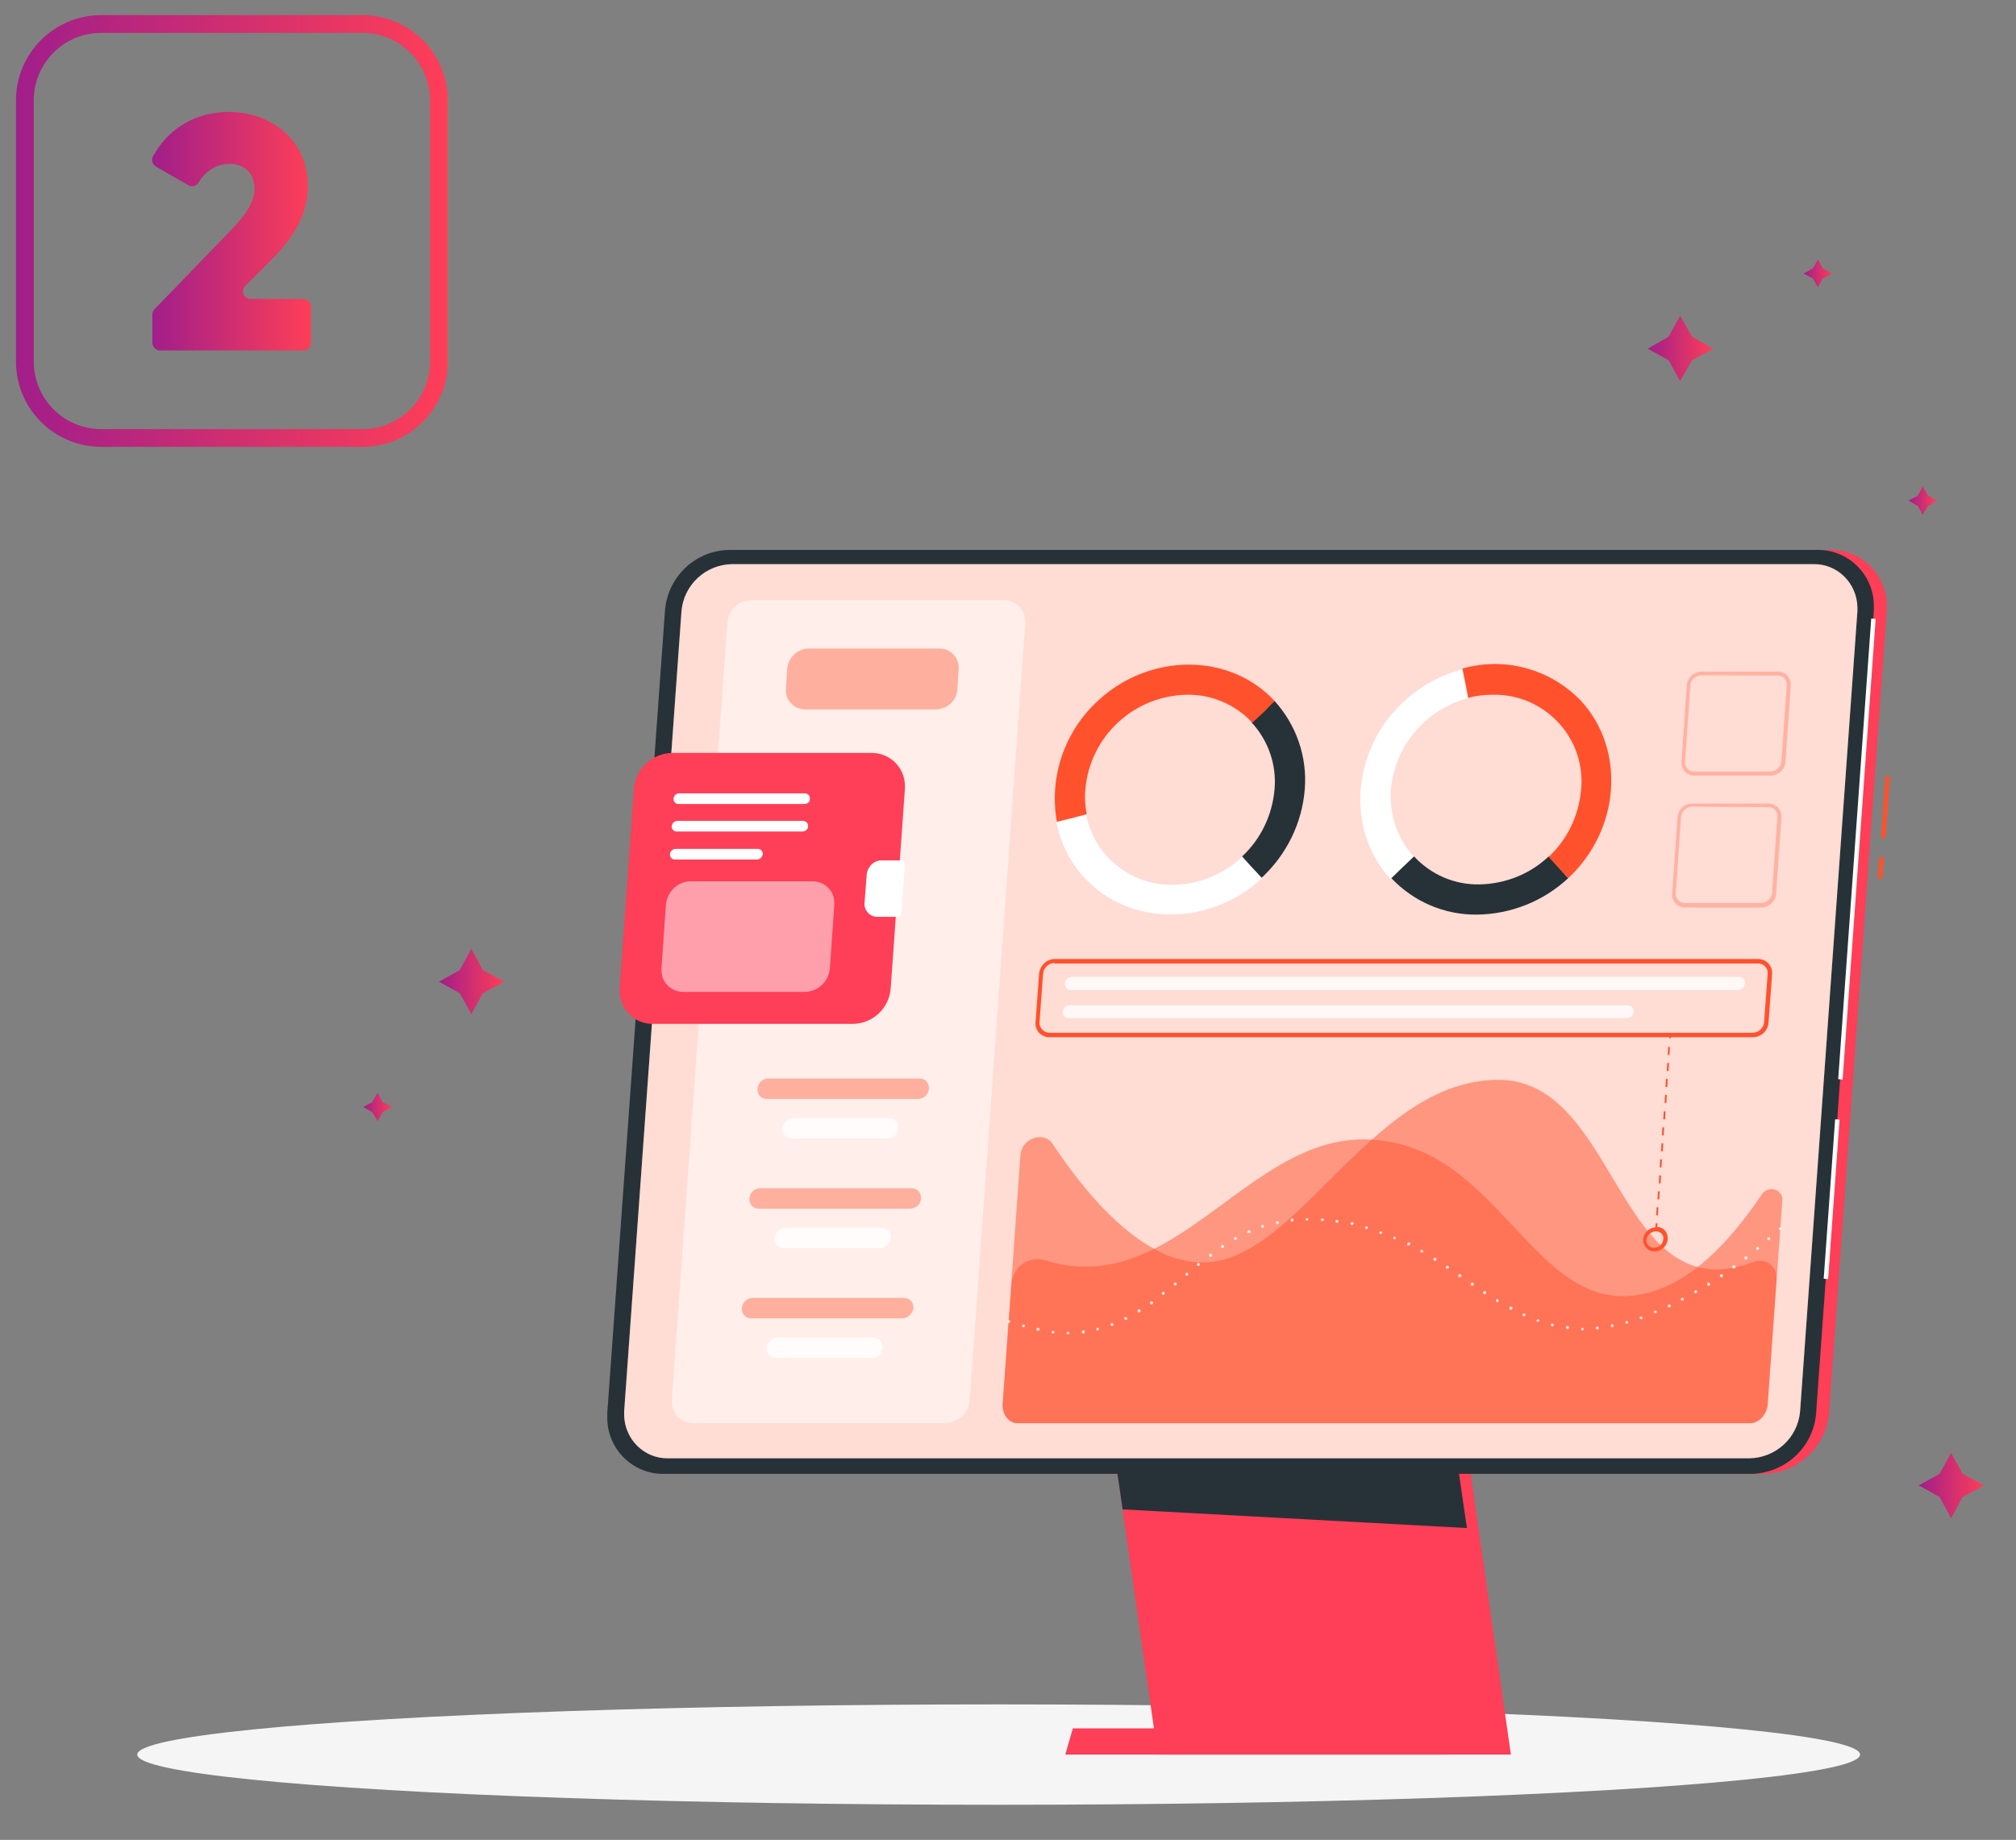 <?xml version="1.0" encoding="utf-8"?>
<!-- Generator: Adobe Illustrator 23.1.1, SVG Export Plug-In . SVG Version: 6.00 Build 0)  -->
<svg version="1.1" id="Capa_1" xmlns="http://www.w3.org/2000/svg" xmlns:xlink="http://www.w3.org/1999/xlink" x="0px" y="0px"
	 viewBox="0 0 453.8 414.2" style="enable-background:new 0 0 453.8 414.2;" xml:space="preserve">
<rect x="0" y="0" width="453.8" height="414.2" fill="#808080" stroke="none"/>
<style type="text/css">
	.st0{fill:#F5F5F5;}
	.st1{fill:#FF512C;}
	.st2{fill:#FF3E57;}
	.st3{fill:#263238;}
	.st4{fill:#FFFFFF;}
	.st5{opacity:0.2;fill:#FF512C;enable-background:new    ;}
	.st6{opacity:0.5;fill:#FFFFFF;enable-background:new    ;}
	.st7{opacity:0.4;fill:#FF512C;enable-background:new    ;}
	.st8{opacity:0.8;fill:#FFFFFF;enable-background:new    ;}
	.st9{opacity:0.5;fill:#FF512C;enable-background:new    ;}
	.st10{opacity:0.8;}
	.st11{opacity:0.3;fill:#FF512C;enable-background:new    ;}
	.st12{opacity:0.8;fill-rule:evenodd;clip-rule:evenodd;fill:#FFFFFF;enable-background:new    ;}
	.st13{fill:url(#SVGID_1_);}
	.st14{fill:url(#SVGID_2_);}
	.st15{fill:url(#SVGID_3_);}
	.st16{fill:url(#SVGID_4_);}
	.st17{fill:url(#SVGID_5_);}
	.st18{fill:url(#SVGID_6_);}
	.st19{fill:none;stroke:url(#SVGID_7_);stroke-width:4;stroke-miterlimit:10;}
	.st20{fill:url(#SVGID_8_);}
</style>
<g id="freepik--Shadow--inject-35">
	<ellipse id="freepik--path--inject-35" class="st0" cx="224.8" cy="395" rx="193.9" ry="11.3"/>
</g>
<g id="freepik--Screen--inject-35">
	
		<rect x="421.1" y="194.7" transform="matrix(7.219376e-02 -0.997 0.997 7.219376e-02 198.178 603.512)" class="st1" width="4.8" height="1"/>
	
		<rect x="417.5" y="181.1" transform="matrix(7.219376e-02 -0.997 0.997 7.219376e-02 212.721 591.819)" class="st1" width="14" height="1"/>
	<path class="st2" d="M397.1,331.8H152.2c-6.9,0.1-12.6-5.5-12.7-12.4c0-0.4,0-0.8,0-1.2l13-180.8c0.7-7.6,6.9-13.4,14.6-13.6H412
		c6.9-0.1,12.6,5.5,12.7,12.4c0,0.4,0,0.8,0,1.2l-13,180.8C411,325.7,404.7,331.6,397.1,331.8z"/>
	<polygon class="st2" points="340.1,395 260.6,395 246.5,296.8 326,296.8 	"/>
	<polygon class="st2" points="327.5,389.1 241.5,389.1 239.8,395 325.8,395 	"/>
	<polygon class="st3" points="330.2,344 252.7,339.8 246.5,296.8 323.3,296.8 	"/>
	<path class="st3" d="M394.3,331.8H149.4c-6.9,0.1-12.6-5.5-12.7-12.4c0-0.4,0-0.8,0-1.3l13-180.8c0.7-7.6,6.9-13.4,14.5-13.5h244.9
		c6.9-0.1,12.6,5.5,12.7,12.4c0,0.4,0,0.8,0,1.2l-13,180.8C408.2,325.7,402,331.6,394.3,331.8z"/>
	
		<rect x="366" y="190.5" transform="matrix(7.149742e-02 -0.997 0.997 7.149742e-02 197.68 594.23)" class="st4" width="104" height="1"/>
	
		<rect x="394.4" y="269.3" transform="matrix(7.149742e-02 -0.997 0.997 7.149742e-02 113.822 661.838)" class="st4" width="36" height="1"/>
	<path class="st4" d="M393.8,328.3H150.4c-5.4,0.1-9.8-4.3-9.9-9.7c0-0.3,0-0.6,0-0.9l12.9-180.1c0.5-5.9,5.4-10.5,11.4-10.6h243.4
		c5.4-0.1,9.8,4.3,9.9,9.7c0,0.3,0,0.6,0,0.9l-12.9,180.1C404.7,323.7,399.7,328.2,393.8,328.3z"/>
	<path class="st5" d="M393.8,328.3H150.4c-5.4,0.1-9.8-4.3-9.9-9.7c0-0.3,0-0.6,0-0.9l12.9-180.1c0.5-5.9,5.4-10.5,11.4-10.6h243.4
		c5.4-0.1,9.8,4.3,9.9,9.7c0,0.3,0,0.6,0,0.9l-12.9,180.1C404.7,323.7,399.7,328.2,393.8,328.3z"/>
	<path class="st6" d="M212.8,320.4H156c-2.6,0-4.7-2.1-4.8-4.7c0-0.2,0-0.3,0-0.5l12.5-175c0.2-2.9,2.6-5.1,5.5-5.1h56.8
		c2.6,0,4.7,2,4.8,4.6c0,0.2,0,0.3,0,0.5l-12.5,175C218.1,318.1,215.7,320.3,212.8,320.4z"/>
	<path class="st7" d="M210.6,159.7h-29.4c-2.3,0-4.3-1.9-4.3-4.2c0-0.1,0-0.3,0-0.4l0.3-4.5c0.2-2.6,2.4-4.6,4.9-4.6h29.4
		c2.3,0,4.3,1.9,4.3,4.2c0,0.1,0,0.3,0,0.4l-0.3,4.5C215.4,157.7,213.2,159.7,210.6,159.7z"/>
	<path class="st2" d="M191.9,230.5H147c-4.1,0.1-7.4-3.2-7.5-7.3c0-0.2,0-0.5,0-0.7l3.2-45c0.4-4.5,4.1-7.9,8.6-8h44.9
		c4.1,0,7.4,3.2,7.5,7.3c0,0.2,0,0.5,0,0.7l-3.2,44.9C200.2,227,196.4,230.5,191.9,230.5z"/>
	<path class="st4" d="M198.4,193.7c-1.7,0-3.1,1.4-3.3,3.1l-0.5,6.5c-0.1,1.6,1,2.9,2.6,3.1c0.1,0,0.2,0,0.3,0h4.6
		c0.4,0,0.8-0.3,0.8-0.8l0.8-11.1c0-0.4-0.3-0.7-0.6-0.8c0,0,0,0-0.1,0L198.4,193.7z"/>
	<path class="st4" d="M181,181h-28.3c-0.6,0-1.1-0.5-1.1-1.1c0,0,0-0.1,0-0.1l0,0c0.1-0.7,0.6-1.2,1.3-1.2h28.3
		c0.6,0,1.1,0.5,1.1,1.1c0,0,0,0.1,0,0.1l0,0C182.4,180.5,181.8,181,181,181z"/>
	<path class="st4" d="M180.6,187.2h-28.3c-0.6,0-1.1-0.5-1.1-1.1c0,0,0-0.1,0-0.1l0,0c0.1-0.7,0.6-1.2,1.3-1.2h28.3
		c0.6,0,1.1,0.5,1.1,1.1c0,0,0,0.1,0,0.1l0,0C181.9,186.7,181.3,187.2,180.6,187.2z"/>
	<path class="st4" d="M170.4,193.5h-18.5c-0.6,0-1.1-0.5-1.1-1.1c0,0,0-0.1,0-0.1l0,0c0.1-0.7,0.6-1.2,1.3-1.2h18.5
		c0.6,0,1.1,0.5,1.1,1.1c0,0,0,0.1,0,0.1l0,0C171.6,192.9,171.1,193.5,170.4,193.5z"/>
	<path class="st6" d="M181.1,223.3h-27.3c-2.7,0-4.9-2.1-4.9-4.8c0-0.2,0-0.3,0-0.5l1-14.4c0.3-2.9,2.7-5.2,5.6-5.2h27.4
		c2.7,0,4.9,2.1,4.9,4.8c0,0.2,0,0.3,0,0.5l-1,14.4C186.5,221,184.1,223.3,181.1,223.3z"/>
	<path class="st7" d="M206.7,247.4h-34.1c-1.2,0-2.1-0.9-2.1-2.1c0-0.1,0-0.1,0-0.2l0,0c0.1-1.3,1.2-2.3,2.4-2.3H207
		c1.2,0,2.1,0.9,2.1,2.1c0,0.1,0,0.1,0,0.2l0,0C209,246.4,208,247.3,206.7,247.4z"/>
	<path class="st8" d="M199.8,256.3h-21.6c-1.2,0-2.1-0.9-2.1-2.1c0-0.1,0-0.1,0-0.2l0,0c0.1-1.3,1.2-2.3,2.4-2.3h21.6
		c1.2,0,2.1,0.9,2.1,2.1c0,0.1,0,0.1,0,0.2l0,0C202.2,255.3,201.1,256.3,199.8,256.3z"/>
	<path class="st7" d="M204.9,272.1h-34.1c-1.2,0-2.1-0.9-2.1-2.1c0-0.1,0-0.1,0-0.2l0,0c0.1-1.3,1.2-2.3,2.4-2.3h34.1
		c1.2,0,2.1,0.9,2.1,2.1c0,0.1,0,0.1,0,0.2l0,0C207.3,271.1,206.2,272,204.9,272.1z"/>
	<path class="st8" d="M198.1,281h-21.6c-1.2,0-2.1-0.9-2.1-2.1c0-0.1,0-0.1,0-0.2l0,0c0.1-1.3,1.2-2.3,2.5-2.3h21.6
		c1.2,0,2.1,0.9,2.1,2.1c0,0.1,0,0.1,0,0.2l0,0C200.4,280,199.3,281,198.1,281z"/>
	<path class="st7" d="M203.2,296.8h-34.1c-1.2,0-2.1-0.9-2.1-2.1c0-0.1,0-0.1,0-0.2l0,0c0.1-1.3,1.2-2.3,2.4-2.3h34.1
		c1.2,0,2.1,0.9,2.1,2.1c0,0.1,0,0.1,0,0.2l0,0C205.5,295.7,204.4,296.7,203.2,296.8z"/>
	<path class="st8" d="M196.3,305.7h-21.6c-1.2,0-2.1-0.9-2.1-2.1c0-0.1,0-0.1,0-0.2l0,0c0.1-1.3,1.2-2.3,2.4-2.3h21.6
		c1.2,0,2.1,0.9,2.1,2.1c0,0.1,0,0.1,0,0.2l0,0C198.6,304.7,197.6,305.7,196.3,305.7z"/>
	<path class="st9" d="M396.5,269c1.5-2.3,4.9-1.3,4.7,1.3l-3.3,45.8c-0.2,2.4-2,4.3-4,4.3H229.1c-2,0-3.5-1.9-3.4-4.3l2-27.2
		c0.3-3.2,3.1-5.7,6.3-5.4c0.4,0,0.7,0.1,1.1,0.2c9.3,2.9,17.2,1.2,24.6-2.5c15.8-7.9,29.1-24.7,47.2-24.7c0.7,0,1.4,0,2.1,0.1
		c27.1,1.6,35.3,35.2,56.3,35.2c6.2,0,11.9-2.7,16.8-6.5C388.1,280.6,393,274.2,396.5,269z"/>
	<path class="st9" d="M399.9,287.9l-2,28.2c-0.2,2.4-2,4.3-4,4.3H229.1c-2,0-3.5-1.9-3.4-4.3l4-56.1c0.3-3.8,5.3-5.5,7.3-2.4
		c5.3,8,13.4,18.4,22.7,23.5c3.4,2,7.2,3.1,11.1,3.1c13.3,0,24.6-15.8,38.2-27.8c8.3-7.4,17.4-13.3,28.3-13.3
		c22.8,0,26.1,37,44.7,42.1c3.6,1,7.7,0.8,12.7-1.1c1.9-0.8,4,0.1,4.9,1.9C399.8,286.6,399.9,287.3,399.9,287.9z"/>
	<g class="st10">
		<path class="st4" d="M400.7,276.9c-0.1,0-0.2,0-0.2-0.1c0,0-0.1-0.1-0.1-0.1c0,0,0-0.1,0-0.1c0-0.1,0-0.2,0.1-0.2
			c0.1-0.1,0.3-0.1,0.5,0c0.1,0.1,0.1,0.1,0.1,0.2c0,0,0,0.1,0,0.1c0,0,0,0.1-0.1,0.1C400.9,276.9,400.8,276.9,400.7,276.9z"/>
		<path class="st4" d="M240.4,300.4c-0.2,0-0.3-0.2-0.3-0.3l0,0c0-0.2,0.2-0.3,0.3-0.3l0,0c0.2,0,0.3,0.2,0.3,0.3l0,0
			C240.8,300.2,240.6,300.4,240.4,300.4L240.4,300.4L240.4,300.4z M237,300.2L237,300.2c-0.2,0-0.3-0.2-0.3-0.3c0,0,0,0,0,0l0,0
			c0-0.2,0.2-0.3,0.4-0.3c0,0,0,0,0,0l0,0c0.2,0,0.3,0.2,0.3,0.4l0,0C237.3,300,237.2,300.2,237,300.2L237,300.2L237,300.2z
			 M243.5,299.9c0-0.2,0.1-0.4,0.3-0.4c0,0,0,0,0,0l0,0c0.2,0,0.4,0.1,0.4,0.3c0,0,0,0,0,0l0,0c0,0.2-0.1,0.4-0.3,0.4c0,0,0,0,0,0
			l0,0C243.7,300.2,243.5,300.1,243.5,299.9C243.5,299.9,243.5,299.9,243.5,299.9L243.5,299.9z M233.6,299.6c-0.2,0-0.3-0.2-0.3-0.4
			l0,0c0-0.2,0.2-0.3,0.4-0.3l0,0c0.2,0,0.3,0.2,0.3,0.4l0,0C234,299.5,233.8,299.6,233.6,299.6L233.6,299.6z M246.8,299.3
			c0-0.2,0.1-0.4,0.2-0.4c0,0,0,0,0,0l0,0c0.2,0,0.4,0.1,0.4,0.2l0,0c0,0.2-0.1,0.4-0.2,0.4h-0.1C247,299.6,246.8,299.5,246.8,299.3
			L246.8,299.3z M356.2,299.5c-0.2,0-0.3-0.2-0.3-0.3l0,0c0-0.2,0.2-0.3,0.3-0.3l0,0c0.2,0,0.3,0.2,0.3,0.3l0,0
			C356.5,299.3,356.4,299.5,356.2,299.5z M359.2,299c0-0.2,0.1-0.3,0.3-0.4c0,0,0,0,0,0l0,0c0.2,0,0.3,0.1,0.4,0.3c0,0,0,0,0,0l0,0
			c0,0.2-0.1,0.4-0.3,0.4l0,0C359.4,299.3,359.2,299.2,359.2,299z M352.8,299.2c-0.2,0-0.3-0.2-0.3-0.4c0,0,0,0,0,0l0,0
			c0-0.2,0.2-0.3,0.4-0.3c0,0,0,0,0,0l0,0c0.2,0,0.3,0.2,0.3,0.4l0,0C353.1,299.1,353,299.2,352.8,299.2L352.8,299.2L352.8,299.2z
			 M230.3,298.8c-0.2,0-0.3-0.2-0.2-0.4c0,0,0,0,0,0l0,0c0.1-0.2,0.2-0.3,0.4-0.2l0,0c0.2,0.1,0.3,0.2,0.2,0.4l0,0
			C230.7,298.7,230.5,298.8,230.3,298.8L230.3,298.8L230.3,298.8z M362.6,298.5c0-0.2,0.1-0.4,0.2-0.4c0,0,0,0,0,0l0,0
			c0.2,0,0.4,0.1,0.4,0.3c0,0,0,0,0,0l0,0c0,0.2-0.1,0.4-0.3,0.4c0,0,0,0,0,0h-0.1C362.8,298.8,362.6,298.7,362.6,298.5z
			 M349.4,298.6c-0.2,0-0.3-0.2-0.3-0.4c0,0,0,0,0,0l0,0c0-0.2,0.2-0.3,0.4-0.2l0,0c0.2,0,0.3,0.2,0.2,0.4l0,0
			C349.8,298.5,349.6,298.6,349.4,298.6L349.4,298.6L349.4,298.6z M250,298.3c-0.1-0.2,0-0.4,0.2-0.4c0,0,0,0,0,0l0,0
			c0.2-0.1,0.4,0,0.4,0.2l0,0c0.1,0.2,0,0.4-0.2,0.4c0,0,0,0,0,0l0,0c0,0-0.1,0-0.1,0l0,0C250.2,298.5,250.1,298.5,250,298.3
			L250,298.3z M365.9,297.8c-0.1-0.2,0-0.4,0.2-0.4c0,0,0,0,0,0l0,0c0.2-0.1,0.4,0.1,0.4,0.2c0,0,0,0,0,0l0,0
			c0.1,0.2-0.1,0.4-0.2,0.4c0,0,0,0,0,0l0,0h-0.1l0,0C366.1,298,365.9,297.9,365.9,297.8z M346.1,297.6L346.1,297.6
			c-0.2-0.1-0.3-0.3-0.2-0.4l0,0c0.1-0.2,0.3-0.3,0.4-0.2l0,0c0.2,0.1,0.3,0.3,0.2,0.4l0,0c-0.1,0.1-0.2,0.2-0.3,0.2l0,0
			C346.2,297.7,346.2,297.6,346.1,297.6z M253.1,297c-0.1-0.2,0-0.4,0.1-0.5c0,0,0,0,0,0l0,0c0.2-0.1,0.4,0,0.5,0.2l0,0
			c0.1,0.2,0,0.4-0.1,0.4c0,0,0,0,0,0l0,0c-0.1,0-0.1,0-0.2,0l0,0C253.3,297.1,253.2,297.1,253.1,297L253.1,297z M369.1,296.8
			c-0.1-0.2,0-0.4,0.2-0.4c0,0,0,0,0,0l0,0c0.2-0.1,0.4,0,0.4,0.2l0,0c0.1,0.2,0,0.4-0.2,0.4l0,0h-0.1l0,0
			C369.3,297,369.2,296.9,369.1,296.8L369.1,296.8z M342.9,296.3L342.9,296.3c-0.2-0.1-0.2-0.3-0.2-0.4c0,0,0,0,0,0l0,0
			c0.1-0.2,0.3-0.2,0.5-0.2l0,0c0.2,0.1,0.3,0.3,0.2,0.4c0,0,0,0,0,0l0,0c-0.1,0.1-0.2,0.2-0.3,0.2l0,0
			C343,296.4,343,296.4,342.9,296.3L342.9,296.3z M372.3,295.5c-0.1-0.2,0-0.4,0.2-0.4c0,0,0,0,0,0l0,0c0.2-0.1,0.4,0,0.4,0.1
			c0,0,0,0,0,0l0,0c0.1,0.2,0,0.4-0.2,0.4c0,0,0,0,0,0l0,0c0,0-0.1,0-0.1,0l0,0C372.5,295.7,372.4,295.7,372.3,295.5L372.3,295.5z
			 M256.1,295.3c-0.1-0.2-0.1-0.4,0.1-0.5l0,0c0.2-0.1,0.4-0.1,0.5,0.1c0,0,0,0,0,0l0,0c0.1,0.2,0.1,0.4-0.1,0.5c0,0,0,0,0,0l0,0
			c-0.1,0-0.1,0.1-0.2,0.1l0,0C256.3,295.5,256.2,295.4,256.1,295.3L256.1,295.3z M339.9,294.8L339.9,294.8
			c-0.2-0.1-0.2-0.3-0.1-0.5l0,0c0.1-0.2,0.3-0.2,0.5-0.1l0,0c0.2,0.1,0.2,0.3,0.1,0.5l0,0c-0.1,0.1-0.2,0.2-0.3,0.2l0,0
			C340,294.8,339.9,294.8,339.9,294.8L339.9,294.8z M375.4,294.2c-0.1-0.2,0-0.4,0.2-0.5l0,0c0.2-0.1,0.4,0,0.5,0.2l0,0
			c0.1,0.2,0,0.4-0.2,0.4c0,0,0,0,0,0l0,0h-0.1l0,0C375.6,294.3,375.5,294.3,375.4,294.2L375.4,294.2z M258.9,293.5
			c-0.1-0.2-0.1-0.4,0.1-0.5l0,0c0.2-0.1,0.4-0.1,0.5,0.1l0,0c0.1,0.2,0.1,0.4-0.1,0.5l0,0c-0.1,0-0.1,0.1-0.2,0.1l0,0
			C259.1,293.6,259,293.6,258.9,293.5L258.9,293.5z M336.9,293.1L336.9,293.1c-0.2-0.1-0.2-0.3-0.1-0.5c0,0,0,0,0,0l0,0
			c0.1-0.2,0.3-0.2,0.4-0.1c0,0,0,0,0,0l0,0c0.2,0.1,0.2,0.3,0.1,0.5c0,0,0,0,0,0l0,0c-0.1,0.1-0.2,0.2-0.3,0.2l0,0
			C337,293.1,337,293.1,336.9,293.1L336.9,293.1z M378.4,292.7c-0.1-0.2,0-0.4,0.1-0.5l0,0c0.2-0.1,0.4,0,0.5,0.1l0,0
			c0.1,0.2,0,0.4-0.1,0.5l0,0c-0.1,0-0.1,0-0.2,0l0,0C378.6,292.8,378.5,292.7,378.4,292.7L378.4,292.7z M261.6,291.4
			c-0.1-0.1-0.1-0.4,0-0.5c0,0,0,0,0,0l0,0c0.1-0.1,0.4-0.1,0.5,0l0,0c0.1,0.1,0.1,0.4,0,0.5l0,0c-0.1,0-0.1,0.1-0.2,0.1l0,0
			C261.8,291.6,261.7,291.5,261.6,291.4L261.6,291.4z M334,291.3L334,291.3c-0.2-0.1-0.2-0.3-0.1-0.5l0,0c0.1-0.2,0.3-0.2,0.5-0.1
			l0,0c0.2,0.1,0.2,0.3,0.1,0.5l0,0c-0.1,0.1-0.2,0.2-0.3,0.2l0,0C334.2,291.3,334.1,291.3,334,291.3L334,291.3z M381.4,291
			c-0.1-0.2,0-0.4,0.1-0.5c0,0,0,0,0,0l0,0c0.2-0.1,0.4,0,0.5,0.1l0,0c0.1,0.2,0,0.4-0.1,0.5l0,0c-0.1,0-0.1,0-0.2,0l0,0
			C381.6,291.2,381.5,291.1,381.4,291L381.4,291z M331.2,289.4c-0.2-0.1-0.2-0.3-0.1-0.5l0,0c0.1-0.2,0.3-0.2,0.5-0.1l0,0
			c0.2,0.1,0.2,0.3,0.1,0.5l0,0c-0.1,0.1-0.2,0.2-0.3,0.1l0,0C331.3,289.4,331.3,289.4,331.2,289.4L331.2,289.4z M384.3,289.3
			c-0.1-0.2,0-0.4,0.1-0.5l0,0c0.2-0.1,0.4-0.1,0.5,0.1c0,0,0,0,0,0l0,0c0.1,0.2,0.1,0.4-0.1,0.5c0,0,0,0,0,0l0,0
			c-0.1,0-0.1,0.1-0.2,0.1l0,0C384.5,289.4,384.4,289.3,384.3,289.3L384.3,289.3z M264.3,289.3c-0.1-0.1-0.1-0.3,0-0.5l0,0
			c0.1-0.1,0.4-0.1,0.5,0l0,0c0.1,0.1,0.1,0.3,0,0.5l0,0c-0.1,0.1-0.1,0.1-0.2,0.1l0,0C264.5,289.4,264.4,289.3,264.3,289.3
			L264.3,289.3z M387.2,287.4c-0.1-0.2-0.1-0.4,0.1-0.5l0,0c0.2-0.1,0.4-0.1,0.5,0.1c0,0,0,0,0,0l0,0c0.1,0.2,0.1,0.4-0.1,0.5l0,0
			c-0.1,0-0.1,0.1-0.2,0.1l0,0C387.4,287.5,387.3,287.5,387.2,287.4L387.2,287.4z M328.4,287.5c-0.2-0.1-0.2-0.3-0.1-0.5
			c0,0,0,0,0,0l0,0c0.1-0.2,0.3-0.2,0.5-0.1l0,0c0.2,0.1,0.2,0.3,0.1,0.5c0,0,0,0,0,0l0,0c-0.1,0.1-0.2,0.2-0.3,0.1l0,0
			C328.6,287.5,328.5,287.5,328.4,287.5L328.4,287.5z M266.9,287.1c-0.1-0.1-0.1-0.3,0-0.5c0,0,0,0,0,0l0,0c0.1-0.1,0.3-0.1,0.5,0
			l0,0c0.1,0.1,0.1,0.3,0,0.5l0,0c-0.1,0.1-0.1,0.1-0.2,0.1l0,0C267.1,287.2,267,287.2,266.9,287.1L266.9,287.1z M325.6,285.6
			c-0.2-0.1-0.2-0.3-0.1-0.5c0,0,0,0,0,0l0,0c0.1-0.2,0.3-0.2,0.5-0.1c0,0,0,0,0,0l0,0c0.2,0.1,0.2,0.3,0.1,0.5l0,0
			c-0.1,0.1-0.2,0.2-0.3,0.1l0,0C325.7,285.6,325.7,285.6,325.6,285.6L325.6,285.6z M390,285.4c-0.1-0.1-0.1-0.4,0.1-0.5
			c0,0,0,0,0,0l0,0c0.2-0.1,0.4-0.1,0.5,0.1l0,0c0.1,0.2,0.1,0.4-0.1,0.5l0,0c-0.1,0-0.1,0.1-0.2,0.1l0,0
			C390.1,285.6,390,285.5,390,285.4L390,285.4z M269.5,284.9c-0.1-0.1-0.1-0.3,0-0.5l0,0c0.1-0.1,0.4-0.1,0.5,0l0,0
			c0.1,0.1,0.1,0.4,0,0.5c0,0,0,0,0,0l0,0c-0.1,0.1-0.1,0.1-0.2,0.1l0,0C269.6,285,269.6,285,269.5,284.9L269.5,284.9z M322.8,283.8
			c-0.2-0.1-0.2-0.3-0.1-0.5c0,0,0,0,0,0l0,0c0.1-0.2,0.3-0.2,0.5-0.1c0,0,0,0,0,0l0,0c0.2,0.1,0.2,0.3,0.1,0.5c0,0,0,0,0,0l0,0
			c-0.1,0.1-0.2,0.2-0.3,0.2l0,0C322.9,283.8,322.8,283.8,322.8,283.8z M392.7,283.4c-0.1-0.1-0.1-0.4,0.1-0.5c0,0,0,0,0,0l0,0
			c0.1-0.1,0.4-0.1,0.5,0.1c0,0,0,0,0,0l0,0c0.1,0.2,0.1,0.4-0.1,0.5l0,0c-0.1,0-0.1,0.1-0.2,0.1l0,0
			C392.9,283.5,392.8,283.5,392.7,283.4L392.7,283.4z M272.2,282.8c-0.1-0.2-0.1-0.4,0.1-0.5l0,0c0.2-0.1,0.4-0.1,0.5,0.1l0,0
			c0.1,0.2,0.1,0.4-0.1,0.5l0,0c-0.1,0-0.1,0.1-0.2,0.1l0,0C272.4,283,272.2,282.9,272.2,282.8L272.2,282.8z M319.9,282
			c-0.2-0.1-0.2-0.3-0.1-0.5c0,0,0,0,0,0l0,0c0.1-0.2,0.3-0.2,0.4-0.1c0,0,0,0,0,0l0,0c0.2,0.1,0.2,0.3,0.1,0.4c0,0,0,0,0,0l0,0
			c-0.1,0.1-0.2,0.2-0.3,0.2l0,0C320,282.1,319.9,282.1,319.9,282L319.9,282z M395.4,281.3c-0.1-0.1-0.1-0.4,0-0.5c0,0,0,0,0,0l0,0
			c0.1-0.1,0.4-0.1,0.5,0c0,0,0,0,0,0l0,0c0.1,0.1,0.1,0.3,0,0.5l0,0c-0.1,0-0.1,0.1-0.2,0.1l0,0
			C395.5,281.4,395.4,281.4,395.4,281.3L395.4,281.3z M274.9,280.8c-0.1-0.2-0.1-0.4,0.1-0.5c0,0,0,0,0,0l0,0
			c0.2-0.1,0.4-0.1,0.5,0.1l0,0c0.1,0.2,0.1,0.4-0.1,0.5l0,0c-0.1,0-0.1,0.1-0.2,0.1l0,0C275.1,281,275,280.9,274.9,280.8
			L274.9,280.8z M316.9,280.4c-0.2-0.1-0.2-0.3-0.1-0.5l0,0c0.1-0.2,0.3-0.2,0.5-0.2c0,0,0,0,0,0l0,0c0.2,0.1,0.2,0.3,0.1,0.5l0,0
			c-0.1,0.1-0.2,0.2-0.3,0.2l0,0C317,280.5,317,280.5,316.9,280.4L316.9,280.4z M397.9,279.1c-0.1-0.1-0.1-0.3,0-0.5l0,0
			c0.1-0.1,0.3-0.1,0.5,0l0,0c0.1,0.1,0.1,0.3,0,0.5l0,0c-0.1,0.1-0.1,0.1-0.2,0.1l0,0C398.1,279.2,398,279.2,397.9,279.1
			L397.9,279.1z M277.8,279c-0.1-0.2,0-0.4,0.1-0.5c0,0,0,0,0,0l0,0c0.2-0.1,0.4,0,0.5,0.1l0,0c0.1,0.2,0,0.4-0.1,0.5c0,0,0,0,0,0
			l0,0c-0.1,0-0.1,0-0.2,0l0,0C278,279.2,277.9,279.1,277.8,279z M313.8,279L313.8,279c-0.2-0.1-0.2-0.3-0.2-0.4c0,0,0,0,0,0l0,0
			c0.1-0.2,0.3-0.2,0.4-0.2c0,0,0,0,0,0l0,0c0.2,0.1,0.2,0.3,0.2,0.4c0,0,0,0,0,0l0,0c-0.1,0.1-0.2,0.2-0.3,0.2l0,0
			C313.9,279,313.9,279,313.8,279L313.8,279z M310.7,277.8c-0.2-0.1-0.3-0.2-0.2-0.4c0,0,0,0,0,0l0,0c0.1-0.2,0.3-0.3,0.4-0.2l0,0
			c0.2,0.1,0.3,0.3,0.2,0.4l0,0c0,0.1-0.2,0.2-0.3,0.2l0,0C310.8,277.8,310.8,277.8,310.7,277.8z M280.8,277.5
			c-0.1-0.2,0-0.4,0.2-0.5l0,0c0.2-0.1,0.4,0,0.5,0.2c0,0,0,0,0,0l0,0c0.1,0.2,0,0.4-0.2,0.4c0,0,0,0,0,0l0,0c0,0-0.1,0-0.1,0l0,0
			C281,277.6,280.9,277.6,280.8,277.5z M307.5,276.7c-0.2-0.1-0.3-0.2-0.2-0.4l0,0c0.1-0.2,0.2-0.3,0.4-0.2l0,0
			c0.2,0.1,0.3,0.2,0.2,0.4l0,0c0,0.1-0.2,0.2-0.3,0.2L307.5,276.7L307.5,276.7z M283.9,276.2c-0.1-0.2,0-0.4,0.2-0.4c0,0,0,0,0,0
			l0,0c0.2-0.1,0.4,0,0.4,0.2c0,0,0,0,0,0l0,0c0.1,0.2,0,0.4-0.2,0.4c0,0,0,0,0,0l0,0h-0.1l0,0C284.1,276.4,284,276.3,283.9,276.2
			L283.9,276.2z M304.3,275.8c-0.2,0-0.3-0.2-0.3-0.4l0,0c0-0.2,0.2-0.3,0.4-0.3c0,0,0,0,0,0l0,0c0.2,0,0.3,0.2,0.3,0.4c0,0,0,0,0,0
			l0,0C304.6,275.7,304.5,275.8,304.3,275.8L304.3,275.8L304.3,275.8z M287.2,275.3c0-0.2,0.1-0.4,0.3-0.4c0,0,0,0,0,0l0,0
			c0.2,0,0.4,0.1,0.4,0.3l0,0c0,0.2-0.1,0.4-0.3,0.4c0,0,0,0,0,0h-0.1C287.4,275.5,287.2,275.4,287.2,275.3L287.2,275.3z
			 M300.9,275.3L300.9,275.3c-0.2,0-0.3-0.2-0.3-0.4l0,0c0-0.2,0.2-0.3,0.4-0.3c0,0,0,0,0,0l0,0c0.2,0,0.3,0.2,0.3,0.4l0,0
			C301.3,275.1,301.2,275.3,300.9,275.3L300.9,275.3L300.9,275.3z M290.5,274.7c0-0.2,0.1-0.3,0.3-0.4l0,0c0.2,0,0.3,0.1,0.4,0.3
			c0,0,0,0,0,0l0,0c0,0.2-0.1,0.4-0.3,0.4l0,0C290.7,275,290.5,274.9,290.5,274.7L290.5,274.7z M297.6,274.9L297.6,274.9
			c-0.2,0-0.3-0.2-0.3-0.3c0,0,0,0,0,0l0,0c0-0.2,0.2-0.3,0.4-0.3c0,0,0,0,0,0l0,0c0.2,0,0.3,0.2,0.3,0.4l0,0
			C297.9,274.8,297.8,274.9,297.6,274.9L297.6,274.9L297.6,274.9z M293.9,274.5c0-0.2,0.1-0.3,0.3-0.3c0,0,0,0,0,0l0,0
			c0.2,0,0.3,0.2,0.3,0.3l0,0c0,0.2-0.2,0.3-0.3,0.3l0,0C294,274.8,293.9,274.6,293.9,274.5C293.9,274.5,293.9,274.5,293.9,274.5
			L293.9,274.5z"/>
		<path class="st4" d="M227,297.8c0,0-0.1,0-0.1,0c0,0-0.1,0-0.1-0.1c0,0-0.1-0.1-0.1-0.1c0,0,0-0.1,0-0.1c0-0.1,0-0.2,0.1-0.2
			c0,0,0.1-0.1,0.1-0.1c0.1,0,0.2,0,0.3,0c0,0,0.1,0,0.1,0.1c0.1,0.1,0.1,0.1,0.1,0.2c0,0,0,0.1,0,0.1c0,0,0,0.1-0.1,0.1
			c0,0-0.1,0.1-0.1,0.1C227.2,297.8,227.1,297.8,227,297.8z"/>
	</g>
	<path class="st4" d="M281.9,195.4L281.9,195.4l-2.3-2.5c-4.2,4-9.8,6.2-15.6,6.3c-9.5,0.1-17.7-6.5-19.5-15.8l-3.5,0.9l0,0
		l-3.2,0.8c0.9,4.7,3.1,9.1,6.4,12.6c10.1,10.9,28.1,10.9,39.9,0L281.9,195.4z"/>
	<path class="st3" d="M286.9,157.8l-3.1,2.8l0,0l-2.1,2c3.8,4.1,5.7,9.6,5.2,15.1c-0.5,5.8-3.1,11.2-7.3,15.1l1.8,2l0,0l2.6,2.8
		c5.6-5.2,9.1-12.3,9.7-19.9C294.3,170.4,291.8,163.2,286.9,157.8z"/>
	<path class="st1" d="M286.9,157.8c-10.1-10.9-28.1-10.9-39.8,0c-7.5,6.9-11,17.2-9.2,27.2l4-1l0,0l2.7-0.7
		c-0.3-1.8-0.5-3.7-0.3-5.5c1-12,10.9-21.2,22.9-21.4c5.5-0.1,10.9,2.2,14.7,6.3l2.7-2.5l0,0L286.9,157.8z"/>
	<path class="st4" d="M315.6,195.4L315.6,195.4l2.7-2.5c-3.8-4.1-5.6-9.6-5.2-15.1c0.8-9.8,7.8-18.1,17.3-20.6l-0.7-3.4l0,0
		l-0.6-3.1c-4.9,1.3-9.4,3.8-13.2,7.3c-11.7,10.9-13,28.9-2.9,39.9L315.6,195.4z"/>
	<path class="st3" d="M353,197.7l-2.6-2.9l0,0l-1.8-2c-4.2,4-9.8,6.2-15.6,6.3c-5.6,0.1-10.9-2.2-14.7-6.3l-2.1,2l0,0l-3,2.9
		c5,5.3,12,8.3,19.3,8.2C340.1,205.8,347.4,202.9,353,197.7z"/>
	<path class="st1" d="M353,197.7c11.7-10.9,13-28.9,2.9-39.9c-6.9-7.2-17.1-10-26.7-7.3l0.8,3.9l0,0l0.5,2.7
		c1.8-0.5,3.7-0.7,5.6-0.7c10.8-0.2,19.8,8.5,19.9,19.3c0,0.7,0,1.4-0.1,2.1c-0.5,5.8-3.1,11.2-7.3,15.1l2.3,2.5l0,0L353,197.7z"/>
	<path class="st11" d="M400.2,152.1c1.1,0,2,0.9,2,2c0,0,0,0.1,0,0.1l-1.2,17.2c-0.1,1.3-1.2,2.2-2.4,2.3h-17.3c-1.1,0-2-0.9-2-2
		c0-0.1,0-0.1,0-0.2l1.2-17.2c0.1-1.3,1.2-2.2,2.4-2.3L400.2,152.1 M400.2,151.2H383c-1.7,0-3.2,1.4-3.3,3.1l-1.2,17.2
		c-0.1,1.6,1,2.9,2.6,3.1c0.1,0,0.2,0,0.3,0h17.2c1.7,0,3.2-1.4,3.3-3.1l1.2-17.2c0.1-1.6-1-2.9-2.6-3.1
		C400.4,151.2,400.3,151.2,400.2,151.2L400.2,151.2z"/>
	<path class="st11" d="M398.1,181.7c1.1,0,2,0.9,2,2c0,0,0,0.1,0,0.1l-1.2,17.2c-0.1,1.3-1.2,2.2-2.4,2.3h-17.3c-1.1,0-2-0.9-2-2
		c0-0.1,0-0.1,0-0.2l1.2-17.2c0.1-1.3,1.2-2.2,2.4-2.3L398.1,181.7 M398.1,180.9h-17.2c-1.7,0-3.2,1.4-3.3,3.1l-1.2,17.2
		c-0.1,1.6,1,2.9,2.6,3.1c0.1,0,0.2,0,0.3,0h17.2c1.7,0,3.2-1.4,3.3-3.1l1.2-17.2c0.1-1.6-1-2.9-2.6-3.1
		C398.3,180.9,398.2,180.9,398.1,180.9L398.1,180.9z"/>
	<path class="st1" d="M372.8,277.2c0.5,0,0.9,0.2,1.2,0.5c0.3,0.3,0.5,0.8,0.4,1.3c-0.1,1.1-1,1.9-2.1,1.9c-0.9,0-1.7-0.7-1.7-1.6
		c0-0.1,0-0.1,0-0.2C370.8,278,371.7,277.2,372.8,277.2 M372.8,276.3c-1.5,0-2.8,1.2-2.9,2.7c-0.1,1.4,0.9,2.6,2.3,2.7
		c0.1,0,0.2,0,0.3,0c1.5,0,2.8-1.2,2.9-2.8c0.1-1.4-0.9-2.6-2.3-2.7C373,276.3,372.9,276.3,372.8,276.3z"/>
	<polygon class="st1" points="373,276.3 372.6,276.3 372.7,275.4 373.1,275.4 	"/>
	<path class="st1" d="M373.2,273.6h-0.4l0.1-1.8h0.4L373.2,273.6z M373.5,270h-0.4l0.1-1.8h0.4L373.5,270z M373.8,266.4h-0.4
		l0.1-1.8h0.4L373.8,266.4z M374,262.8h-0.4l0.1-1.8h0.4L374,262.8z M374.3,259.2h-0.4l0.1-1.8h0.4L374.3,259.2z M374.5,255.6h-0.4
		l0.1-1.8h0.4L374.5,255.6z M374.8,252h-0.4l0.1-1.8h0.4L374.8,252z M375.1,248.3h-0.4l0.1-1.8h0.4L375.1,248.3z M375.3,244.7h-0.4
		l0.1-1.8h0.4L375.3,244.7z M375.6,241.1h-0.4l0.1-1.8h0.4L375.6,241.1z M375.8,237.5h-0.4l0.1-1.8h0.4L375.8,237.5z"/>
	
		<rect x="375.4" y="233.2" transform="matrix(7.080104e-02 -0.998 0.998 7.080104e-02 116.42 591.854)" class="st1" width="0.9" height="0.4"/>
	<path class="st1" d="M394.6,233.5H236.2c-0.9,0-1.7-0.4-2.3-1c-0.6-0.6-0.9-1.5-0.8-2.4l0.8-10.9c0.2-1.8,1.7-3.3,3.5-3.3h158.4
		c1.7,0,3.1,1.4,3.1,3.1c0,0.1,0,0.2,0,0.3l-0.8,10.9C398,232,396.4,233.5,394.6,233.5z M237.4,216.8c-1.4,0-2.5,1.1-2.6,2.4
		l-0.8,10.9c-0.1,0.6,0.2,1.2,0.6,1.7c0.4,0.4,1,0.7,1.6,0.7h158.3c1.4,0,2.5-1.1,2.6-2.4l0.8-10.9c0.1-1.2-0.8-2.2-2-2.3
		c-0.1,0-0.1,0-0.2,0H237.4z"/>
	<path class="st12" d="M391.2,222.9H241.1c-0.8,0-1.4-0.6-1.4-1.4c0,0,0-0.1,0-0.1l0,0c0.1-0.8,0.8-1.5,1.6-1.5h150.1
		c0.8,0,1.4,0.6,1.4,1.3c0,0,0,0.1,0,0.1l0,0C392.7,222.3,392,222.9,391.2,222.9z"/>
	<path class="st12" d="M366.2,229.2H240.6c-0.8,0-1.4-0.6-1.4-1.3c0,0,0-0.1,0-0.1l0,0c0.1-0.8,0.8-1.5,1.6-1.5h125.5
		c0.8,0,1.4,0.6,1.4,1.3c0,0.1,0,0.2,0,0.2l0,0C367.7,228.6,367,229.2,366.2,229.2z"/>
</g>
<g id="freepik--Stars--inject-17">
	<linearGradient id="SVGID_1_" gradientUnits="userSpaceOnUse" x1="406.029" y1="61.545" x2="412.409" y2="61.545">
		<stop  offset="0" style="stop-color:#A11E8A"/>
		<stop  offset="1" style="stop-color:#FF3E57"/>
		<stop  offset="1" style="stop-color:#FF7213"/>
	</linearGradient>
	<polygon class="st13" points="409.2,58.4 410.3,60.4 412.4,61.6 410.3,62.7 409.2,64.7 408.1,62.7 406,61.6 408.1,60.4 	"/>
	<linearGradient id="SVGID_2_" gradientUnits="userSpaceOnUse" x1="429.629" y1="112.715" x2="436.019" y2="112.715">
		<stop  offset="0" style="stop-color:#A11E8A"/>
		<stop  offset="1" style="stop-color:#FF3E57"/>
		<stop  offset="1" style="stop-color:#FF7213"/>
	</linearGradient>
	<polygon class="st14" points="432.8,109.5 434,111.6 436,112.7 434,113.9 432.8,115.9 431.7,113.9 429.6,112.7 431.7,111.6 	"/>
	<linearGradient id="SVGID_3_" gradientUnits="userSpaceOnUse" x1="81.784" y1="249.235" x2="88.174" y2="249.235">
		<stop  offset="0" style="stop-color:#A11E8A"/>
		<stop  offset="1" style="stop-color:#FF3E57"/>
		<stop  offset="1" style="stop-color:#FF7213"/>
	</linearGradient>
	<polygon class="st15" points="85,246 86.1,248.1 88.2,249.2 86.1,250.4 85,252.4 83.8,250.4 81.8,249.2 83.8,248.1 	"/>
	<linearGradient id="SVGID_4_" gradientUnits="userSpaceOnUse" x1="370.879" y1="78.445" x2="385.629" y2="78.445">
		<stop  offset="0" style="stop-color:#A11E8A"/>
		<stop  offset="1" style="stop-color:#FF3E57"/>
		<stop  offset="1" style="stop-color:#FF7213"/>
	</linearGradient>
	<polygon class="st16" points="378.2,71.1 380.9,75.8 385.6,78.5 380.9,81.1 378.2,85.8 375.6,81.1 370.9,78.5 375.6,75.8 	"/>
	<linearGradient id="SVGID_5_" gradientUnits="userSpaceOnUse" x1="98.774" y1="220.965" x2="113.494" y2="220.965">
		<stop  offset="0" style="stop-color:#A11E8A"/>
		<stop  offset="1" style="stop-color:#FF3E57"/>
		<stop  offset="1" style="stop-color:#FF7213"/>
	</linearGradient>
	<polygon class="st17" points="106.1,213.6 108.7,218.4 113.5,221 108.7,223.6 106.1,228.3 103.5,223.6 98.8,221 103.5,218.4 	"/>
	<linearGradient id="SVGID_6_" gradientUnits="userSpaceOnUse" x1="431.889" y1="334.43" x2="446.599" y2="334.43">
		<stop  offset="0" style="stop-color:#A11E8A"/>
		<stop  offset="1" style="stop-color:#FF3E57"/>
		<stop  offset="1" style="stop-color:#FF7213"/>
	</linearGradient>
	<polygon class="st18" points="439.2,327.1 441.8,331.8 446.6,334.4 441.8,337 439.2,341.8 436.6,337 431.9,334.4 436.6,331.8 	"/>
</g>
<linearGradient id="SVGID_7_" gradientUnits="userSpaceOnUse" x1="3.638" y1="52.018" x2="100.774" y2="52.018">
	<stop  offset="0" style="stop-color:#A11E8A"/>
	<stop  offset="1" style="stop-color:#FF3E57"/>
	<stop  offset="1" style="stop-color:#FF7213"/>
</linearGradient>
<path class="st19" d="M81.6,98.6H22.8c-9.5,0-17.2-7.7-17.2-17.2V22.6c0-9.5,7.7-17.2,17.2-17.2h58.8c9.5,0,17.2,7.7,17.2,17.2v58.8
	C98.8,90.9,91.1,98.6,81.6,98.6z"/>
<g>
	<linearGradient id="SVGID_8_" gradientUnits="userSpaceOnUse" x1="34.297" y1="52.018" x2="70.115" y2="52.018">
		<stop  offset="0" style="stop-color:#A11E8A"/>
		<stop  offset="1" style="stop-color:#FF3E57"/>
		<stop  offset="1" style="stop-color:#FF7213"/>
	</linearGradient>
	<path class="st20" d="M34.3,70.8c0-0.4,0.2-0.9,0.5-1.2L52,51.8c3.1-3.2,5.3-6.2,5.3-9.3c0-3.3-2.1-5.6-5.6-5.6
		c-3.1,0-5.5,1.7-7,4.2c-0.5,0.8-1.5,1.1-2.3,0.6l-7.3-4.2c-0.8-0.5-1.1-1.4-0.7-2.2c3.6-6.8,10.2-10.1,17.1-10.1
		c9.4,0,17.8,6.2,17.8,16.8c0,6.3-3.4,11.7-8.2,16.5l-5.9,5.9c-1.1,1.1-0.3,2.9,1.2,2.9h11.9c0.9,0,1.7,0.8,1.7,1.7v8.2
		c0,0.9-0.8,1.7-1.7,1.7H36c-0.9,0-1.7-0.8-1.7-1.7V70.8z"/>
</g>
</svg>
